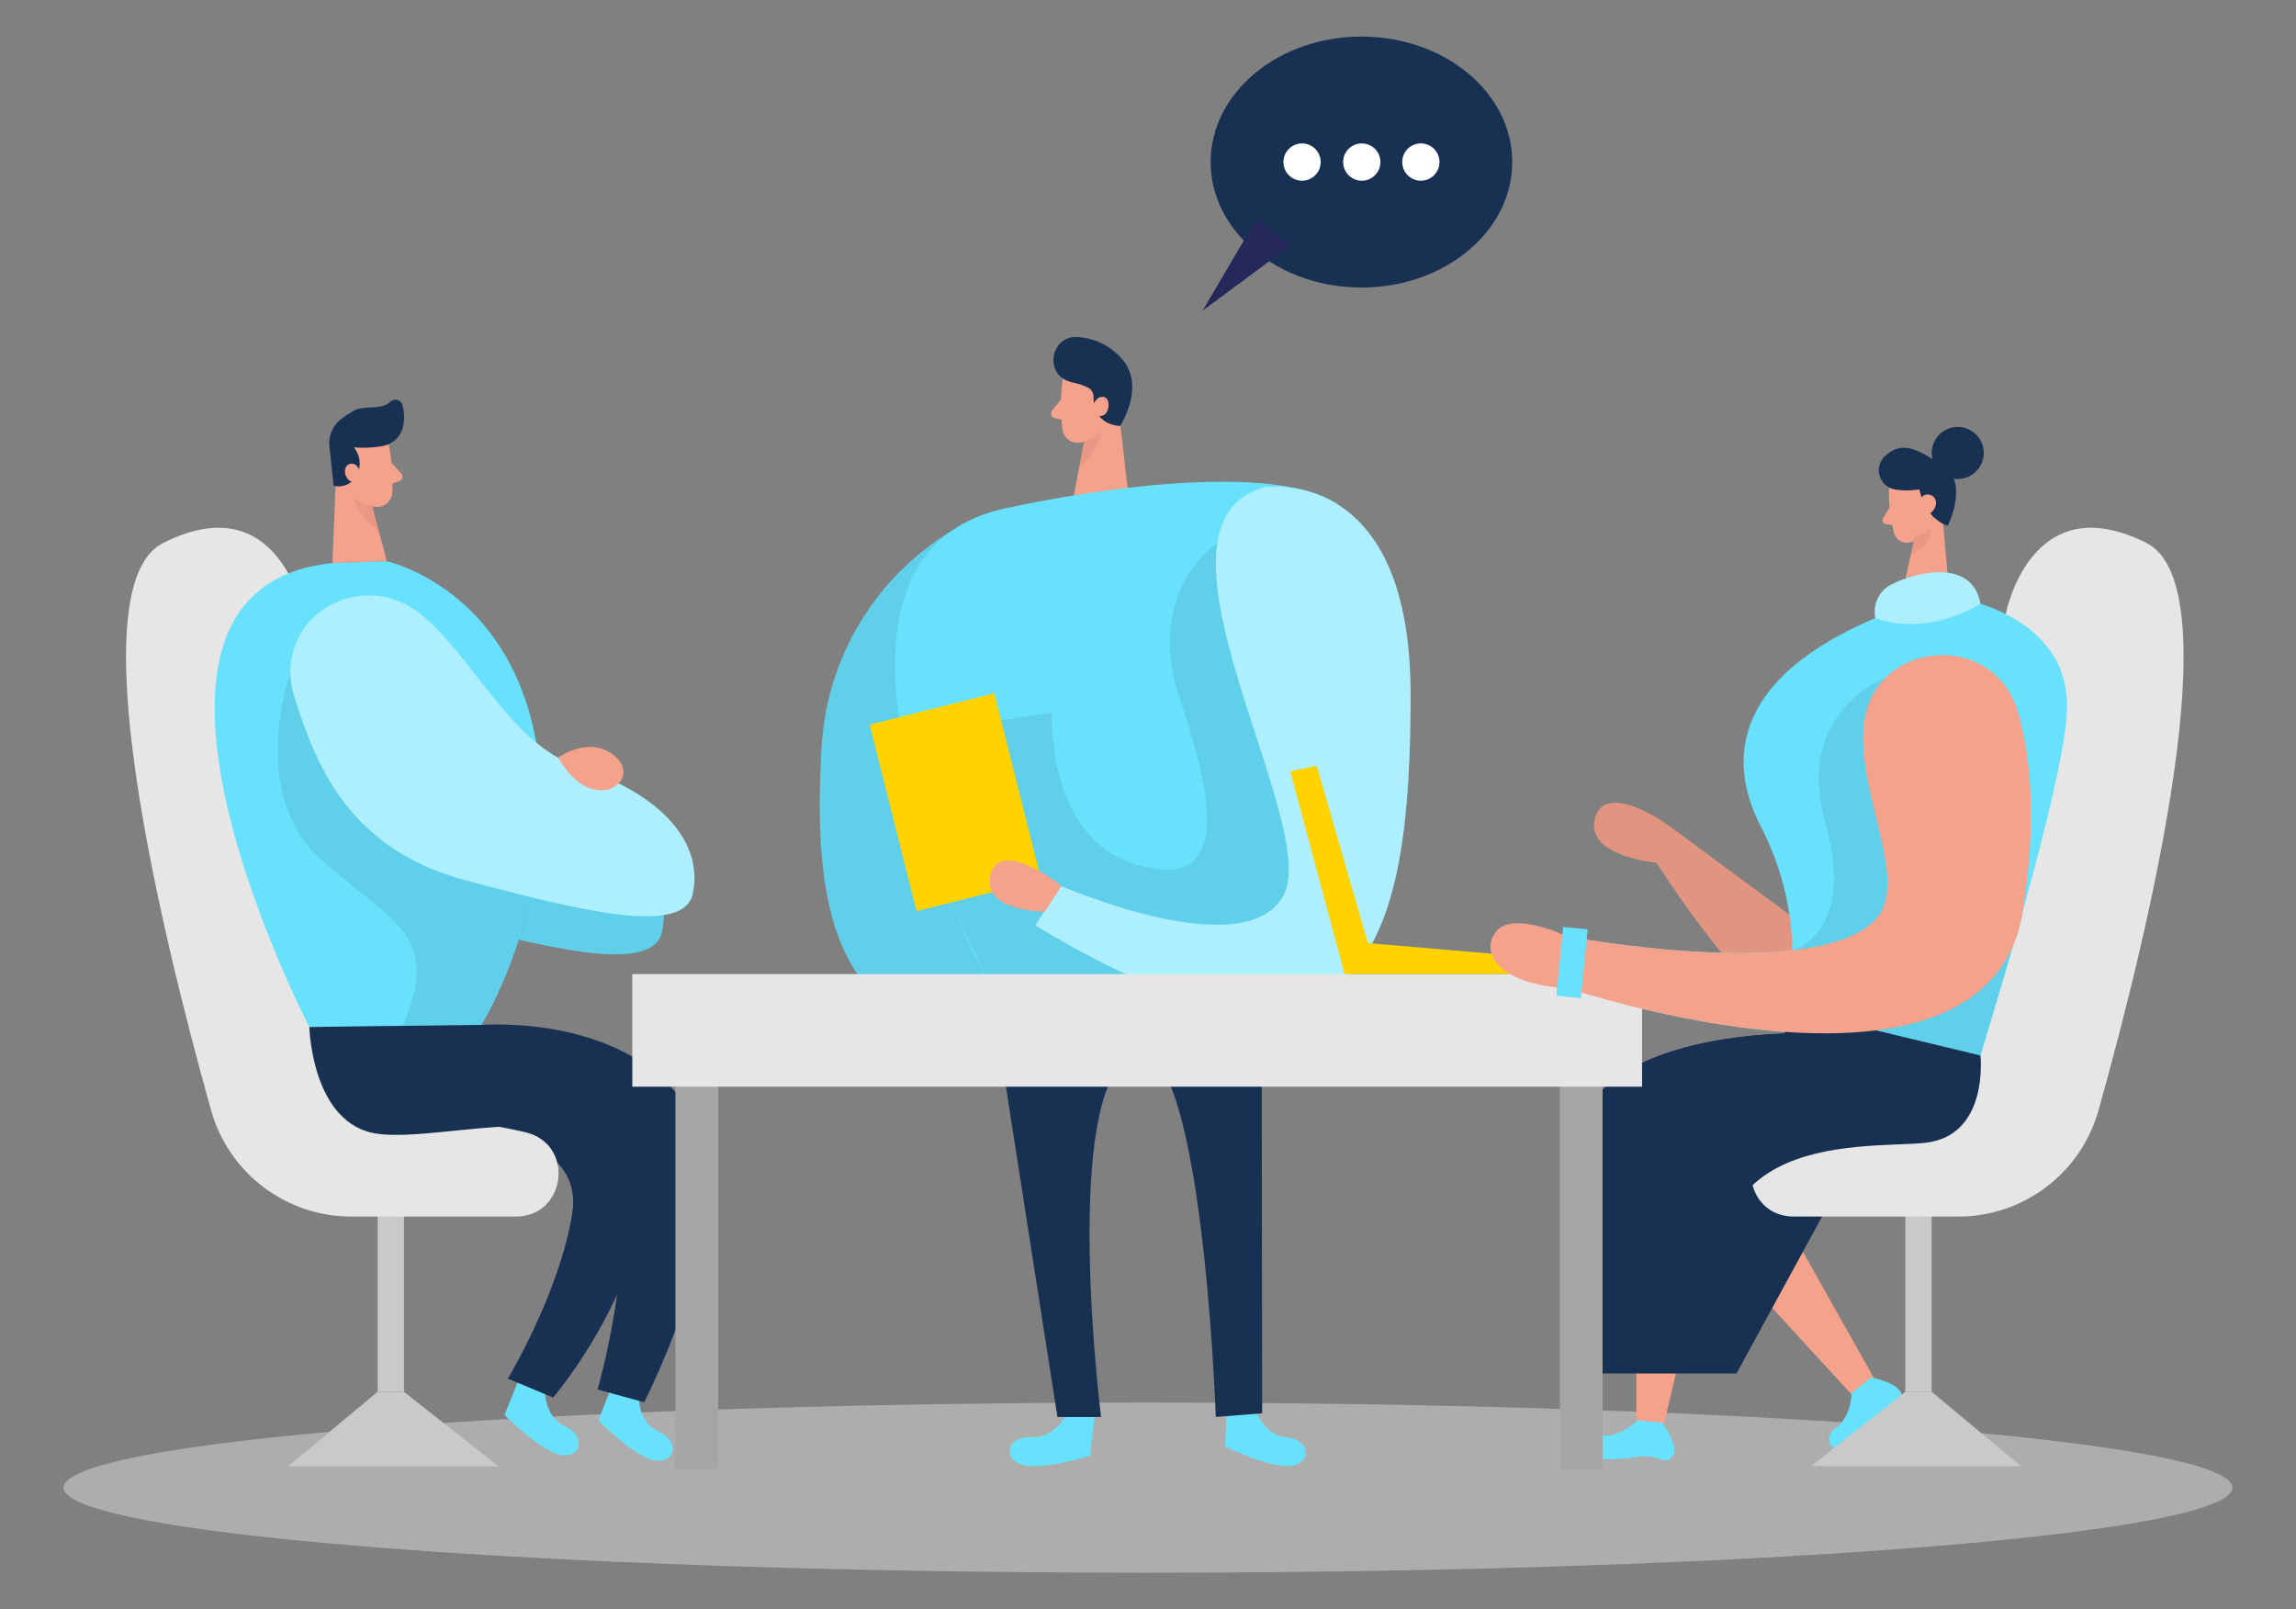 <?xml version="1.0" encoding="utf-8"?>
<!-- Generator: Adobe Illustrator 16.0.0, SVG Export Plug-In . SVG Version: 6.00 Build 0)  -->
<!DOCTYPE svg PUBLIC "-//W3C//DTD SVG 1.1//EN" "http://www.w3.org/Graphics/SVG/1.1/DTD/svg11.dtd">
<svg version="1.1" id="Layer_1" xmlns="http://www.w3.org/2000/svg" xmlns:xlink="http://www.w3.org/1999/xlink" x="0px" y="0px"
	 width="428px" height="300px" viewBox="0 0 428 300" enable-background="new 0 0 428 300" xml:space="preserve">
<rect x="0" y="0" width="428" height="300" fill="#808080" stroke="none"/>
<g>
	<ellipse opacity="0.45" fill="#E6E6E6" enable-background="new    " cx="214" cy="277.319" rx="202.15" ry="15.864"/>
	<path fill="#68E1FD" d="M101.602,259.594c0,0,0.071,4.672,3.713,6.283c3.638,1.613,3.366,5.621-0.333,5.42
		s-10.932-7.553-10.932-7.553l2.738-6.76L101.602,259.594z"/>
	<path fill="#24285B" d="M87.304,210.531c0,0,21.757,0.963,19.385,15.723c-2.371,14.762-11.975,30.73-11.975,30.73l8.371,3.5
		c0,0,16.598-19.066,18.223-42.588C122.933,194.371,89.58,199.625,87.304,210.531z"/>
	<path fill="#183153" d="M87.304,210.531c0,0,21.757,0.963,19.385,15.723c-2.371,14.762-11.975,30.73-11.975,30.73l8.371,3.5
		c0,0,16.598-19.066,18.223-42.588C122.933,194.371,89.58,199.625,87.304,210.531z"/>
	<path fill="#68E1FD" d="M72.258,121.255c-7.896-6.107-19.775-2.978-23.085,6.449c-1.017,2.933-1.045,6.118-0.083,9.068
		c3.759,12.061,9.687,28.456,31.812,34.385c22.124,5.928,40.715,10.361,42.492,2.596c1.779-7.766-3.166-17.643-21.342-23.712
		C89.117,145.656,82.301,129.009,72.258,121.255z"/>
	<path opacity="0.08" enable-background="new    " d="M72.258,121.255c-7.896-6.107-19.775-2.978-23.085,6.449
		c-1.017,2.933-1.045,6.118-0.083,9.068c3.759,12.061,9.687,28.456,31.812,34.385c22.124,5.928,40.715,10.361,42.492,2.596
		c1.779-7.766-3.166-17.643-21.342-23.712C89.117,145.656,82.301,129.009,72.258,121.255z"/>
	<path fill="#68E1FD" d="M119.091,260.615c0,0,0,4.672,3.711,6.281c3.711,1.613,3.367,5.623-0.344,5.42
		c-3.711-0.201-10.921-7.553-10.921-7.553l2.681-6.771L119.091,260.615z"/>
	<path fill="#F4A28C" d="M347.847,181.07l-37.016-27.354c0,0-11.631-8.298-13.517-1.186c-1.885,7.113,11.501,8.299,11.501,8.299
		s22.646,36.223,34.004,31.906C354.179,188.422,347.847,181.07,347.847,181.07z"/>
	<path opacity="0.08" enable-background="new    " d="M347.847,181.07l-37.016-27.354c0,0-11.631-8.298-13.517-1.186
		c-1.885,7.113,11.501,8.299,11.501,8.299s22.646,36.223,34.004,31.906C354.179,188.422,347.847,181.07,347.847,181.07z"/>
	<polygon fill="#F4A28C" points="312.776,224.689 345.761,260.604 350.313,258.635 325.427,214.422 	"/>
	<path fill="#68E1FD" d="M345.156,259.689c0,0,0,4.471-2.965,6.496c-2.964,2.029-0.262,6.309,3.937,2.373
		c1.295-1.201,2.484-2.51,3.557-3.914c1.035-1.26,2.385-2.227,3.912-2.799c0.583-0.266,0.938-0.867,0.89-1.506
		c0.131-2.488-5.691-3.557-5.691-3.557L345.156,259.689z"/>
	<path fill="#24285B" d="M334.141,192.654c0,0-46.062-0.344-39.386,26.926c3.674,15.877,14.29,29.264,28.917,36.457l16.599-30.434
		l-9.129-26.477L334.141,192.654z"/>
	<path fill="#183153" d="M334.141,192.654c0,0-46.062-0.344-39.386,26.926c3.674,15.877,14.29,29.264,28.917,36.457l16.599-30.434
		l-9.129-26.477L334.141,192.654z"/>
	<rect x="355.174" y="217.113" fill="#C9C9C9" width="4.908" height="42.338"/>
	<path fill="#E6E6E6" d="M373.896,114.484c0,0,4.518-24.209,26.25-13.256c16.018,8.074,0.367,72.465-8.965,105.772
		c-3.295,11.709-13.979,19.795-26.142,19.787H334.39c-9.378,0-11.051-13.361-1.968-15.674l0.534-0.129
		c5.287-1.188,11.488-2.184,17.132-2.93c9.847-1.27,17.449-9.271,18.211-19.172L373.896,114.484z"/>
	<path fill="#F4A28C" d="M352.116,91.496c-0.023,2.713,0.315,5.416,1.007,8.038c0.438,1.283,1.831,1.968,3.114,1.53
		c0.002,0,0.003,0,0.005-0.001c2.047-0.57,3.573-2.286,3.9-4.386l1.126-4.353c0.276-1.836-0.637-3.646-2.276-4.518
		C356.099,86.052,351.997,88.531,352.116,91.496z"/>
	<polygon fill="#F4A28C" points="361.991,94.898 363.366,110.808 354.545,110.952 357.024,99.604 	"/>
	<path fill="#F4A28C" d="M352.246,94.568l-1.186,1.979c-0.226,0.367-0.11,0.849,0.259,1.074c0.098,0.061,0.208,0.099,0.321,0.11
		l1.885,0.202L352.246,94.568z"/>
	<path opacity="0.31" fill="#CE8172" enable-background="new    " d="M356.952,99.924c1.06-0.202,2.042-0.689,2.847-1.411
		c0,0,0.628,3.438-3.557,4.66L356.952,99.924z"/>
	<polygon fill="#F4A28C" points="305.033,217.113 305.033,265.867 309.729,267.49 321.302,218.096 	"/>
	<path fill="#68E1FD" d="M305.211,264.787c0,0-3.071,3.26-6.58,2.787c-3.509-0.475-4.469,4.469,1.257,4.443
		c1.78,0,3.557-0.15,5.312-0.447c1.604-0.227,3.239-0.025,4.743,0.578c0.609,0.199,1.278,0,1.684-0.496
		c1.766-1.754-1.813-6.461-1.813-6.461L305.211,264.787z"/>
	<path fill="#F4A28C" d="M361.659,94.945c0,0-0.119-1.873,1.305-1.838c1.423,0.036,1.588,2.739-0.309,3.142L361.659,94.945z"/>
	<path fill="#183153" d="M353.111,91.233c1.55,0.254,3.133,0.254,4.683,0c0,0,0.996,5.407,5.289,6.771c0,0,4.066-8.086-0.926-11.217
		c-4.175-2.62-7.291-4.943-10.729-1.826c-1.493,1.358-1.604,3.667-0.248,5.158C351.692,90.684,352.367,91.074,353.111,91.233z"/>
	<circle fill="#183153" cx="364.944" cy="84.44" r="4.85"/>
	<path fill="#F4A28C" d="M357.71,94.033c0,0,0.214-2.17,1.945-1.826c1.73,0.343,1.708,2.869-0.475,3.866L357.71,94.033z"/>
	<path fill="#68E1FD" d="M353.929,113.477l8.62-2.478c0,0,23.013,2.478,22.776,20.937c-0.179,13.683-16.148,64.82-16.148,64.82
		h-35.036v-18.01c0.078-8.523-1.921-16.939-5.821-24.52C322.901,143.959,320.067,126.092,353.929,113.477z"/>
	<path fill="#68E1FD" d="M347.407,135.424c1.411-16.221,24.365-18.236,28.8-2.574c2.371,8.3,3.558,20.275,0.83,37.121
		c-6.532,40.621-84.785,14.229-84.785,14.229v-9.625c0,0,46.239,8.701,57.349-3.156
		C356.135,164.471,346.271,148.548,347.407,135.424z"/>
	<path fill="#183153" d="M334.141,188.338l35.036,8.418c0,0,1.694,15.117-10.493,16.303c-12.188,1.186-49.536-2.965-35.012,42.979
		h-28.883c0,0-17.558-49.369,25.36-59.281c5.206-1.188,13.933-2.182,14.015-7.529L334.141,188.338z"/>
	<path fill="#68E1FD" d="M177.411,98.953c-14.319,8.659-23.414,23.858-24.27,40.573c-1.495,26.914,0.949,55.785,35.06,52.546
		C222.312,188.836,177.411,98.953,177.411,98.953z"/>
	<path opacity="0.08" enable-background="new    " d="M177.411,98.953c-14.319,8.659-23.414,23.858-24.27,40.573
		c-1.495,26.914,0.949,55.785,35.06,52.546C222.312,188.836,177.411,98.953,177.411,98.953z"/>
	<path fill="#F4A28C" d="M198.102,70.805c-0.423,3.148-0.423,6.338,0,9.487c0.325,1.543,1.842,2.53,3.384,2.205
		c0.003,0,0.005-0.001,0.007-0.002c2.449-0.366,4.458-2.134,5.134-4.518l1.921-4.896c0.594-2.081-0.19-4.309-1.957-5.56
		C203.496,65.056,198.386,67.355,198.102,70.805z"/>
	<polygon fill="#F4A28C" points="208.251,73.935 210.36,92.444 200.08,92.882 202.665,79.236 	"/>
	<path fill="#F4A28C" d="M197.816,74.387l-1.671,2.109c-0.315,0.396-0.25,0.97,0.146,1.283c0.106,0.084,0.23,0.145,0.363,0.175
		l2.146,0.498L197.816,74.387z"/>
	<path opacity="0.31" fill="#CE8172" enable-background="new    " d="M201.979,82.2c1.289-0.264,2.474-0.902,3.4-1.838
		c0,0-0.296,3.403-4.172,6.591L201.979,82.2z"/>
	<path fill="#68E1FD" d="M188.664,94.507c0,0,44.093-9.876,59.887-1.02c15.792,8.856-15.201,92.301-15.201,92.301l-48.693-1.543
		C184.656,184.246,142.056,102.984,188.664,94.507z"/>
	<path fill="#68E1FD" d="M198.516,264.146c0,0-2.275,4.09-6.249,3.781c-3.972-0.307-5.619,3.357-2.263,4.934
		c3.355,1.576,13.195-1.482,13.195-1.482l0.842-7.232H198.516z"/>
	<path fill="#68E1FD" d="M234.18,263.246c0,0,1.613,4.387,5.596,4.682c3.983,0.297,5.04,4.188,1.483,5.23
		s-12.865-3.486-12.865-3.486l0.274-7.268L234.18,263.246z"/>
	<path opacity="0.08" enable-background="new    " d="M226.947,101.228c0,0-13.967,8.976-6.853,29.63
		c7.113,20.654,8.239,35.404-8.489,30.234s-15.509-28.253-15.509-28.253l-17.061,2.644l-1.625,32.747l7.245,16.018l42.291-2.656
		l17.238-4.398l6.428-21.602l-11.702-36.6L226.947,101.228z"/>
	<path fill="#183153" d="M184.656,184.246l12.461,79.9h8.133c0,0-7.54-60.088,5.632-67.344
		c13.173-7.256,15.758,67.344,15.758,67.344l8.643-0.688l-0.105-82.377L184.656,184.246z"/>
	<path fill="#68E1FD" d="M235.508,90.867c0,0,27.437-4.624,27.437,38.545c0,43.168-6.594,81.583-69.953,43.084l4.813-7.35
		c0,0,34.145,15.01,41.437,1.824C246.533,153.789,210.751,98.183,235.508,90.867z"/>
	<path opacity="0.46" fill="#FFFFFF" enable-background="new    " d="M235.508,90.867c0,0,27.437-4.624,27.437,38.545
		c0,43.168-6.594,81.583-69.953,43.084l4.813-7.35c0,0,34.145,15.01,41.437,1.824C246.533,153.789,210.751,98.183,235.508,90.867z"
		/>
	
		<rect x="166.181" y="131.639" transform="matrix(-0.97 0.244 -0.244 -0.97 387.411 251.146)" fill="#FFD200" width="23.951" height="35.839"/>
	<path fill="#F4A28C" d="M197.889,165.146c0,0-11.431-9.059-13.232-2.133c-1.803,6.924,10.065,6.957,10.065,6.957L197.889,165.146z"
		/>
	<ellipse fill="#183153" cx="253.791" cy="30.21" rx="28.11" ry="23.393"/>
	<polygon fill="#24285B" points="234.18,40.893 224.172,57.917 240.654,45.695 	"/>
	<circle fill="#FFFFFF" cx="242.717" cy="30.209" r="3.474"/>
	<circle fill="#FFFFFF" cx="253.851" cy="30.209" r="3.474"/>
	<circle fill="#FFFFFF" cx="264.864" cy="30.209" r="3.474"/>
	<path fill="#183153" d="M199.203,71.079c0.42,0.139,0.848,0.254,1.281,0.344c0.616,0.134,1.216,0.332,1.79,0.592l0.462,0.203
		c0.669,0.29,1.099,0.953,1.092,1.683c0,1.814,0.569,5.146,4.957,5.524c0,0,4.457-6.688,0.888-11.855
		c-2.125-2.857-5.429-4.601-8.987-4.743C195.908,62.66,194.662,69.548,199.203,71.079z"/>
	<rect x="70.396" y="217.102" fill="#C9C9C9" width="4.908" height="42.338"/>
	<path fill="#E6E6E6" d="M56.584,114.484c0,0-4.518-24.209-26.19-13.256c-16.02,8.074-0.368,72.465,8.963,105.772
		c3.294,11.709,13.979,19.795,26.143,19.787h30.649c9.378,0,11.05-13.361,1.968-15.674l-0.533-0.129
		c-5.287-1.188-11.488-2.184-17.133-2.93c-9.832-1.283-17.418-9.285-18.177-19.172L56.584,114.484z"/>
	<polygon fill="#C9C9C9" points="75.305,259.451 92.876,273.311 53.751,273.311 70.384,259.451 	"/>
	<path fill="#F4A28C" d="M72.447,82.792c0.63,3.058,0.848,6.184,0.653,9.297c-0.227,1.529-1.647,2.59-3.18,2.371
		c-2.437-0.189-4.54-1.782-5.382-4.079L62.3,85.721c-0.723-2.015-0.09-4.266,1.576-5.607C66.744,77.54,71.89,79.377,72.447,82.792z"
		/>
	<polygon fill="#F4A28C" points="62.701,86.609 61.979,104.963 72.116,104.643 68.582,91.424 	"/>
	<path fill="#183153" d="M71.097,83.196c-1.698,0.266-3.42,0.338-5.135,0.213c1.199,1.423,1.437,3.423,0.604,5.087
		c-0.782,1.645-2.623,2.505-4.386,2.051l-0.749-7.113c-0.296-2.078,0.573-4.152,2.267-5.396c0.72-0.545,1.479-1.045,2.264-1.493
		c1.956-1.08,5.146,0,6.818-1.672c0.551-0.513,1.413-0.48,1.925,0.07c0.149,0.158,0.256,0.35,0.315,0.557
		c0.581,2.147,0.594,5.608-2.206,7.114C72.278,82.902,71.696,83.099,71.097,83.196z"/>
	<path fill="#F4A28C" d="M67.147,88.258c0,0-0.298-2.134-1.885-1.778c-1.589,0.354-1.187,3.451,1.043,3.474L67.147,88.258z"/>
	<path fill="#F4A28C" d="M72.992,86.289l1.802,1.958c0.338,0.365,0.315,0.936-0.051,1.274c-0.097,0.088-0.213,0.156-0.338,0.195
		l-2.077,0.652L72.992,86.289z"/>
	<path opacity="0.31" fill="#CE8172" enable-background="new    " d="M69.519,94.282c-1.313-0.153-2.552-0.694-3.557-1.554
		c0,0,0.546,3.318,4.601,6.178L69.519,94.282z"/>
	<path fill="#68E1FD" d="M61.979,104.963l10.138-0.32c0,0,22.253,4.744,27.708,32.996c5.453,28.253-10.149,53.521-10.149,53.521
		l-32.012,0.285C57.663,191.445,15.216,109.742,61.979,104.963z"/>
	<path fill="#183153" d="M57.663,191.445c0,0,0.427,18.352,12.852,19.928c12.425,1.578,40.882-7.979,44.438,7.518
		c3.558,15.496-3.557,40.135-3.557,40.135l8.666,2.371c0,0,19.468-37.254,8.003-54.92C116.6,188.813,89.71,191.064,89.71,191.064
		L57.663,191.445z"/>
	<path opacity="0.08" enable-background="new    " d="M54.106,125.332c0,0-8.134,22.73,5.927,35.073
		c14.063,12.342,22.136,13.824,14.998,31.041l14.644-0.285c0,0,7.695-13.99,9.248-23.902
		C100.477,157.346,54.106,125.332,54.106,125.332z"/>
	<path fill="#68E1FD" d="M77.984,114.153c-7.896-6.106-19.776-2.976-23.084,6.449c-1.017,2.933-1.046,6.119-0.084,9.07
		c3.759,12.059,9.687,28.457,31.824,34.382c22.135,5.93,40.702,10.363,42.48,2.609c1.778-7.752-3.166-17.642-21.341-23.712
		C94.855,138.553,88.027,121.907,77.984,114.153z"/>
	<path opacity="0.46" fill="#FFFFFF" enable-background="new    " d="M77.984,114.153c-7.896-6.106-19.776-2.976-23.084,6.449
		c-1.017,2.933-1.046,6.119-0.084,9.07c3.759,12.059,9.687,28.457,31.824,34.382c22.135,5.93,40.702,10.363,42.48,2.609
		c1.778-7.752-3.166-17.642-21.341-23.712C94.855,138.553,88.027,121.907,77.984,114.153z"/>
	<path fill="#F4A28C" d="M104.057,141.244c0,0,6.13-4.529,10.872,0C119.671,145.774,110.281,152.283,104.057,141.244z"/>
	<path opacity="0.08" enable-background="new    " d="M351.499,126.353c0,0-17.085,6.178-11.229,26.924
		c5.857,20.75-6.143,23.914-6.143,23.914l15.473,15.129l19.576,4.436l6.13-20.643L351.499,126.353z"/>
	<rect x="125.907" y="194.076" fill="#A5A5A5" width="7.967" height="79.746"/>
	<rect x="290.771" y="194.076" fill="#A5A5A5" width="7.968" height="79.746"/>
	<rect x="117.868" y="181.58" fill="#E6E6E6" width="188.232" height="20.998"/>
	<path fill="#F4A28C" d="M203.923,77.006c-0.311-0.396-0.388-0.931-0.201-1.399c0.319-0.771,0.948-1.777,1.979-1.624
		c1.031,0.154,1.257,1.851,0.534,2.977c-0.459,0.638-1.349,0.783-1.986,0.326c-0.125-0.091-0.236-0.201-0.326-0.326V77.006z"/>
	<path fill="#F4A28C" d="M347.407,135.424c1.411-16.221,24.365-18.236,28.8-2.574c2.371,8.3,3.558,20.275,0.83,37.121
		c-6.532,40.621-84.785,14.229-84.785,14.229v-9.625c0,0,46.239,8.701,57.349-3.156
		C356.135,164.471,346.271,148.548,347.407,135.424z"/>
	<polygon fill="#FFD200" points="250.66,181.58 240.522,143.793 245.443,142.737 255,175.805 282.66,178.176 282.66,181.58 	"/>
	<path fill="#F4A28C" d="M292.252,174.619c0,0-10.147-4.932-13.338-0.984c-3.188,3.949,0.498,9.877,13.338,10.611V174.619z"/>
	
		<rect x="290.765" y="172.912" transform="matrix(-0.995 -0.099 0.099 -0.995 566.882 386.908)" fill="#68E1FD" width="4.588" height="12.9"/>
	<polygon fill="#C9C9C9" points="355.174,259.451 337.603,273.311 376.729,273.311 360.094,259.451 	"/>
	<path fill="#68E1FD" d="M349.601,115.196c-0.57-2.637,0.807-5.312,3.285-6.379c4.374-2.171,14.749-4.742,16.291,3.724
		C369.177,112.576,359.537,118.812,349.601,115.196z"/>
	<path opacity="0.46" fill="#FFFFFF" enable-background="new    " d="M349.601,115.196c-0.57-2.637,0.807-5.312,3.285-6.379
		c4.374-2.171,14.749-4.742,16.291,3.724C369.177,112.576,359.537,118.812,349.601,115.196z"/>
</g>
</svg>
